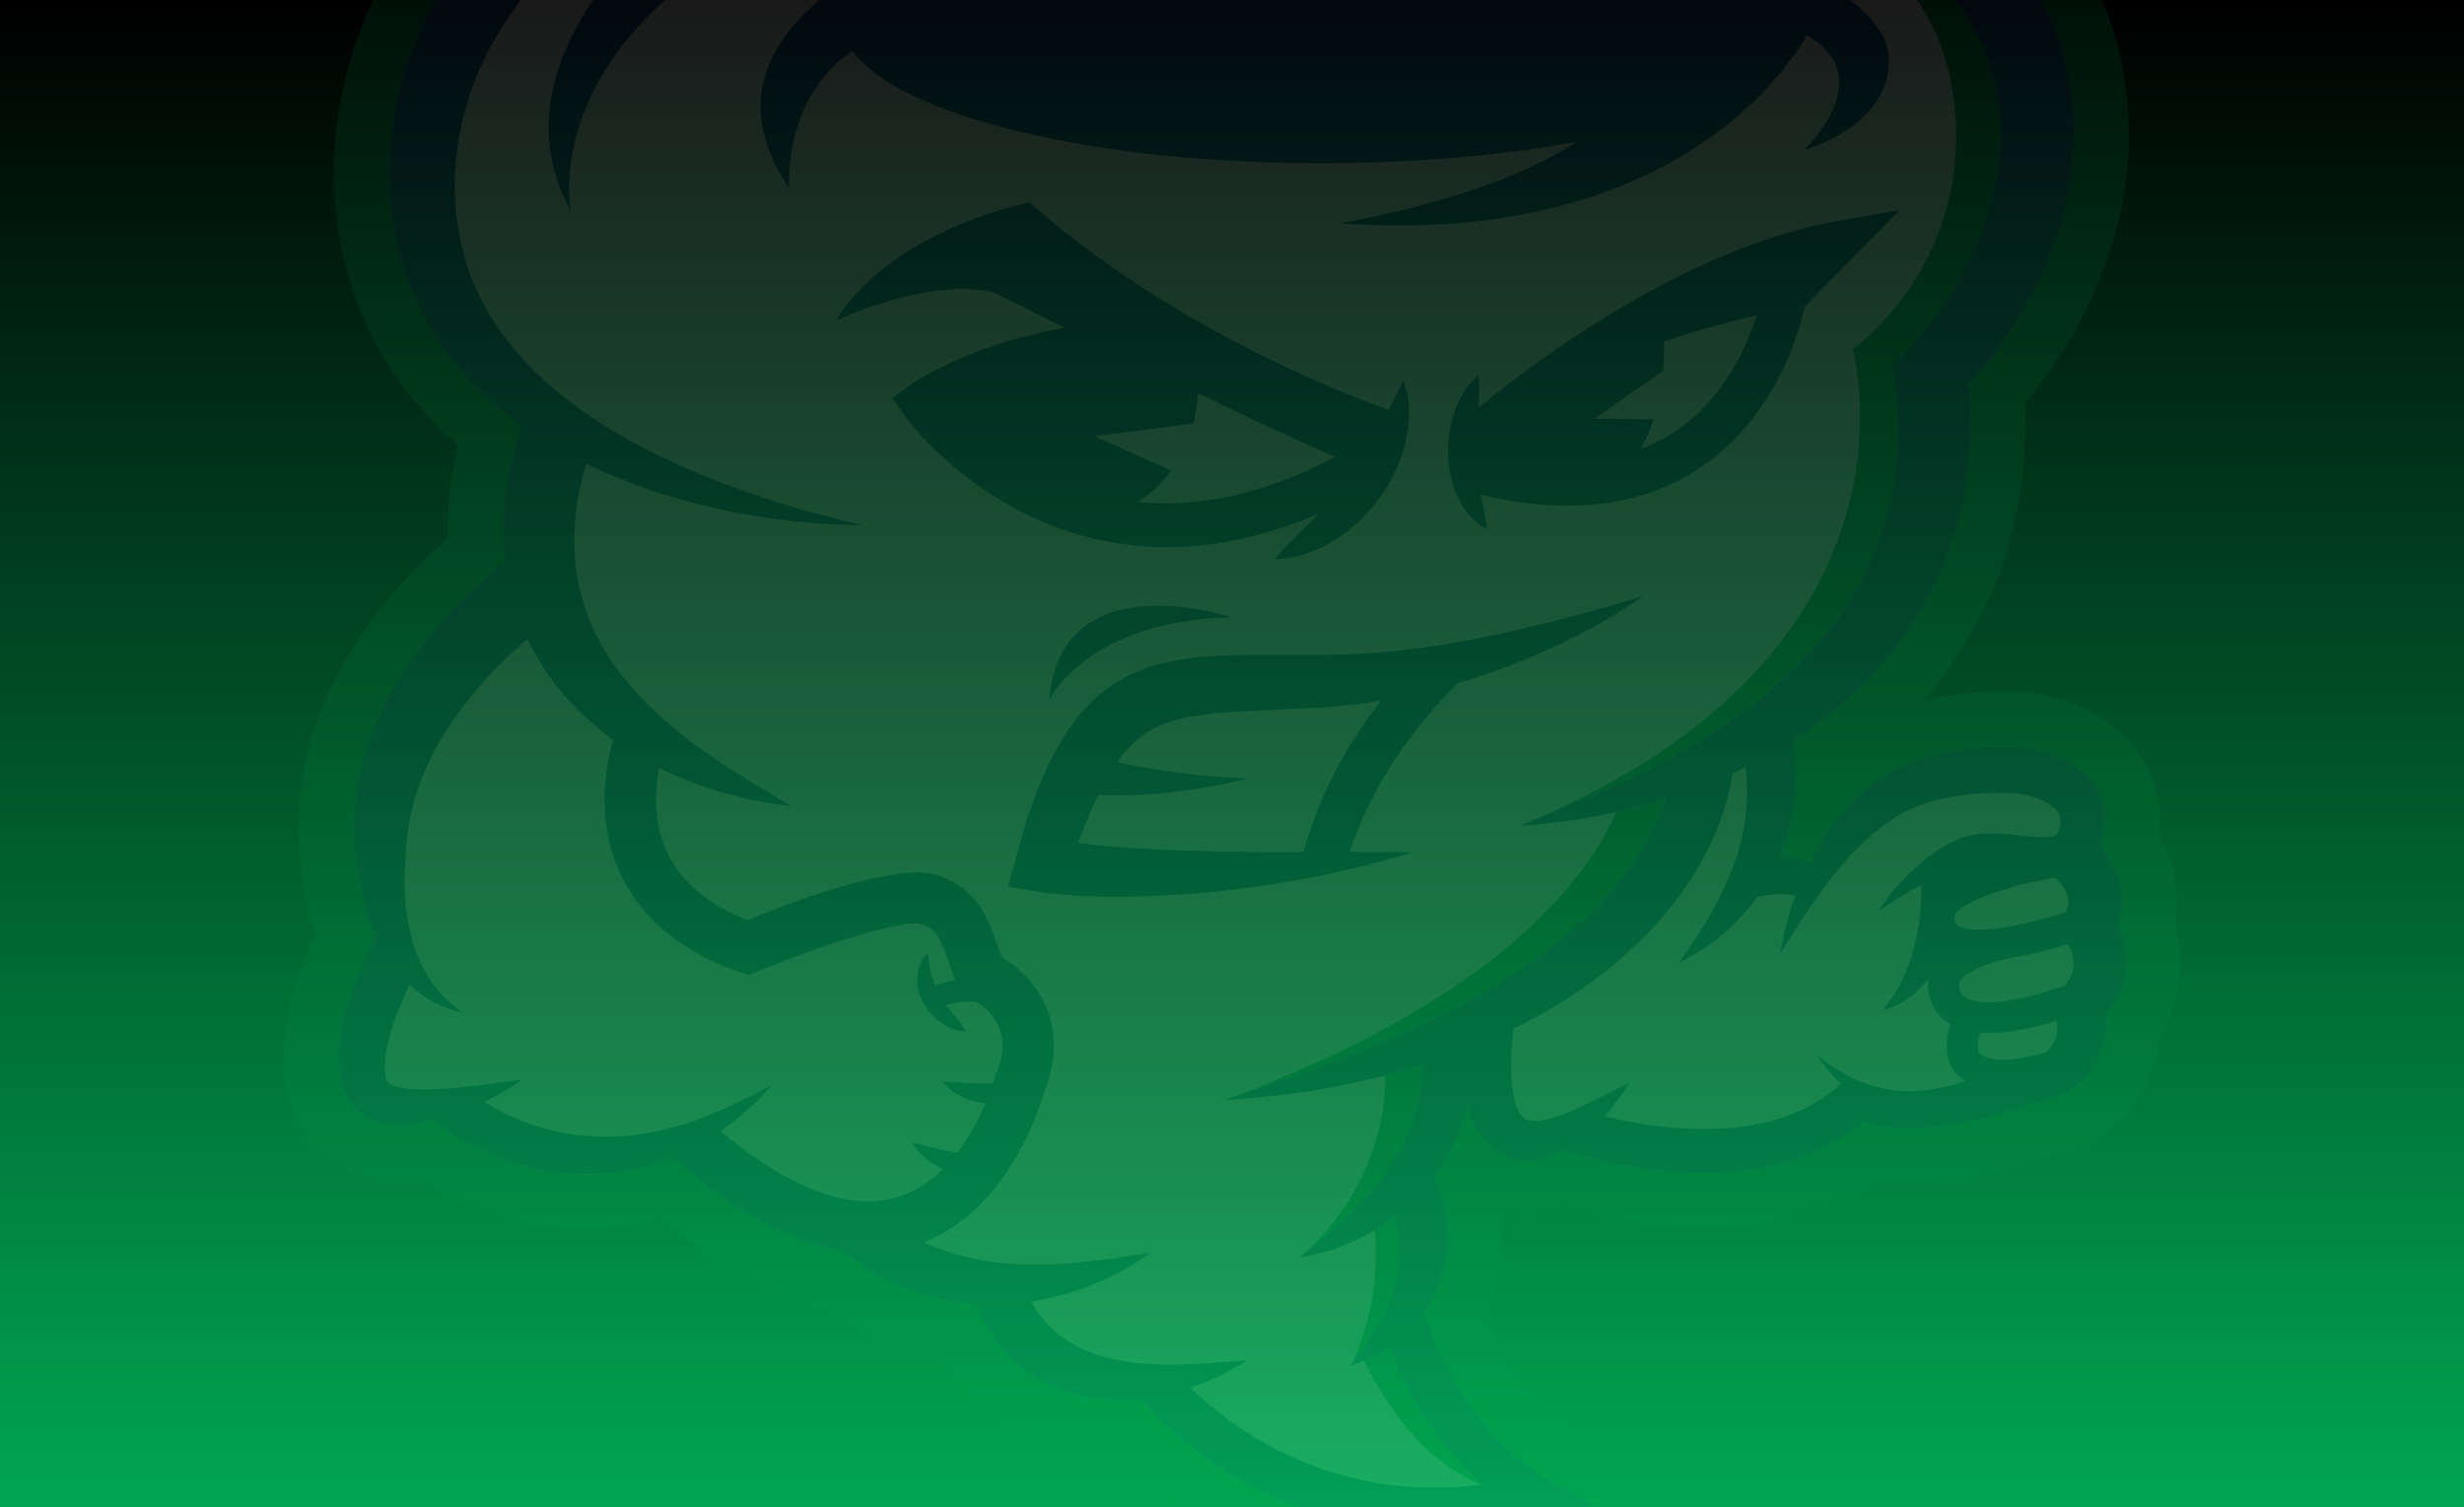 <svg xmlns="http://www.w3.org/2000/svg" xmlns:xlink="http://www.w3.org/1999/xlink" width="1648" height="1008" viewBox="0 0 1648 1008">
  <rect x="0" y="0" width="1648" height="1008" fill="#333333" stroke="none"/>
  <defs>
    <linearGradient id="linear-gradient" x1="0.5" x2="0.5" y2="1" gradientUnits="objectBoundingBox">
      <stop offset="0"/>
      <stop offset="1" stop-color="#00a651"/>
    </linearGradient>
    <clipPath id="clip-path">
      <rect id="Rectangle_3266" data-name="Rectangle 3266" width="1648" height="1008" transform="translate(1920 4016)" fill="#11558b"/>
    </clipPath>
  </defs>
  <g id="Group_3380" data-name="Group 3380" transform="translate(0 -3952)">
    <rect id="Rectangle_3264" data-name="Rectangle 3264" width="1648" height="1008" transform="translate(0 3952)" fill="url(#linear-gradient)"/>
    <g id="Mask_Group_6" data-name="Mask Group 6" transform="translate(-1920 -64)" opacity="0.1" clip-path="url(#clip-path)">
      <g id="Graphic_-_Tempe_Tornadoes" data-name="Graphic - Tempe Tornadoes" transform="translate(2744 4408)">
        <g id="Graphic_-_Tempe_Tornadoes-2" data-name="Graphic - Tempe Tornadoes" transform="translate(-824 -824)">
          <g id="BG">
            <rect id="Rectangle_3265" data-name="Rectangle 3265" width="1648" height="1648" fill="none"/>
          </g>
          <g id="Art" transform="translate(189.609 154.501)">
            <path id="Path_11805" data-name="Path 11805" d="M1489.742,1121.281l-.048.925a70.624,70.624,0,0,1-5.287,22.692l-.089.209-.089.217a61.923,61.923,0,0,1-4.12,8.16l-3.17,5.56-.346,4.273c-.177,2.141-.443,4.345-.813,6.751l-.016.113a73.742,73.742,0,0,1-7.926,23.489l-.233.41a66.615,66.615,0,0,1-17.647,20.334l-.241.185a58.146,58.146,0,0,1-7.862,5.053l-4.7,2.478c-2.607,1.127-5.44,2.237-9.077,3.549l-.925.338-13.631,3.066-.982.33c-32.735,11.161-61.526,16.818-85.578,16.818a131.05,131.05,0,0,1-18.508-1.247l-7.291-1.038-6.132,4.072c-18.347,12.191-40.057,20.552-64.528,24.865a233.139,233.139,0,0,1-40.436,3.4c-26.8,0-56.087-4.1-87.051-12.2l-5.8-1.513-5.842,2.108c-.241.089-.563.2-.748.266l-3.339.917-.491.121a59.091,59.091,0,0,1-6.792,1.448l-.958.121a74.417,74.417,0,0,1-8.055.475,51.069,51.069,0,0,1-12.022-1.36l-28.1-6.7,4.546,28.454a109.46,109.46,0,0,1-6.655,52.474c-1,2.47-1.867,4.458-2.712,6.2l-3.71,7.62,3.1,7.886a189.81,189.81,0,0,0,29.975,51.291,174.888,174.888,0,0,0,20.286,20.9,122.358,122.358,0,0,0,16.4,12.239l.3.185,71.545,39.6-79.3,19.94c-7.588,1.923-15.281,3.573-22.9,4.909a304.033,304.033,0,0,1-52.675,4.715c-74.828,0-131.043-29.838-165.025-54.872-7.033-5.19-13.937-10.791-20.52-16.633-4.152-3.669-8.208-7.492-12.094-11.37l-5.585-5.585-7.894-.072a138.432,138.432,0,0,1-18.468-1.392,119.37,119.37,0,0,1-34.425-10.236,113.606,113.606,0,0,1-29.645-20.334l-.072-.072a112.372,112.372,0,0,1-19.739-25.018l-4.506-7.709-8.8-1.553a172.56,172.56,0,0,1-30.908-8.409l-.225-.089c-3.629-1.32-6.848-2.768-10.107-4.265-.95-.443-1.907-.869-2.873-1.3l-.258-.113-2.342-1.167c-1.03-.555-2.036-1.094-3.026-1.609-2.9-1.537-6.188-3.283-9.487-5.44l-6.663-4.385-4.909-3.621c-.5-.37-.99-.724-1.465-1.1l-3.468-2.7-4.3-.941c-30.828-6.727-63.876-24.133-98.236-51.733l-7.693-6.18-9.519,2.615A164.5,164.5,0,0,1,459,1276.256l-.193.016a161.024,161.024,0,0,1-17.027.893,174.96,174.96,0,0,1-57.205-9.785l-.1-.032a182.549,182.549,0,0,1-30.739-13.873c-3.637-2.068-7.443-4.418-11.346-7.017l-5.858-3.895-7,.789c-1.617.185-3.138.338-4.635.467-1.69.113-4.2.249-7.017.257a73.318,73.318,0,0,1-15.852-1.658,52.1,52.1,0,0,1-29.057-17.309l-.258-.306a40.192,40.192,0,0,1-4.6-6.84l-1.143-2.084a41.528,41.528,0,0,1-2.2-5.238l-.6-1.642c-.652-1.835-1.239-3.492-1.714-5.029l-.7-2.816-.8-4.273-.2-1.151c-.249-1.408-.507-2.961-.652-4.273l-.346-5.979-.1-6.647.177-3.356a150.864,150.864,0,0,1,6.277-34.022,245,245,0,0,1,9.97-27.054c1.006-2.277,2.092-4.7,3.162-7l3.259-6.993-2.446-7.315a167.47,167.47,0,0,1-6.228-24.2c-.66-3.686-1.376-8.119-1.811-13.2l-.04-.531-.169-1.183c-.024-.185-.056-.37-.08-.547l-1.312-10.92a186.581,186.581,0,0,1,4.345-57.7c7.749-33.209,24.245-65.534,49.03-96.031a325.82,325.82,0,0,1,32.365-34.143c2.39-2.132,4.627-4.128,6.9-6.108l6.856-5.979-.241-9.093a211.333,211.333,0,0,1,4.538-49.81c.418-1.988.909-4.168,1.569-6.92l2.68-11.266-8.675-7.677a253.029,253.029,0,0,1-33.306-35.6,218.388,218.388,0,0,1-27.166-47.967l-.193-.483A233.16,233.16,0,0,1,294.37,567.254,258.224,258.224,0,0,1,324.031,469.9a308.8,308.8,0,0,1,55.258-73.074,407.542,407.542,0,0,1,60.432-48.716c32.8-21.469,71.142-40.765,110.878-55.8,41.86-15.876,88.105-28.993,137.465-38.987l183.276-37.144a8.736,8.736,0,0,1,1.65-.177c3.637,0,4.876,3.677,5.086,4.418a5.035,5.035,0,0,1-2.535,6.293L840.1,248.871l11.8,35.624c21.67-1.746,43.437-2.913,64.689-3.484,10.187-.274,20.479-.418,30.594-.418,139.468,0,269.506,26.6,366.157,74.916,78.256,39.116,127.7,101.206,139.211,174.834,5.255,33.588,2.591,67.94-7.91,102.1-10.622,34.545-28.945,67.94-54.469,99.266l-4.675,5.745.362,7.4c.258,5.271.378,10.678.362,16.528a278.158,278.158,0,0,1-8.667,64.769,257.367,257.367,0,0,1-27.319,65.485,262.591,262.591,0,0,1-27.987,38.826l-40.226,46.278,59.482-14.879c2-.5,3.983-.95,5.882-1.352a210.794,210.794,0,0,1,30.787-4.152c4.732-.258,8.57-.378,12.062-.378.861,0,1.7.008,2.527.024,2.148.024,4.321.1,6.534.209l2.849.233c1.69.137,3.726.3,5.9.66l.314.056A99.008,99.008,0,0,1,1440.5,967.53a77.1,77.1,0,0,1,18.114,13.3l.4.418a62.268,62.268,0,0,1,14.694,24.881l.217.74a59.805,59.805,0,0,1,1.448,22.692l-.748,5.971,2.776,5.335c.241.475.523,1,.885,1.585a71.637,71.637,0,0,1,8.691,26.748l.121,1.271c.129,2.068.225,4.281.29,6.574l.016.732a56.649,56.649,0,0,1-.443,5.947l-.048.435-.129,1.038-.016.217c-.121,1.183-.249,2.2-.378,3l-.7,4.168,1.11,4.08c.418,1.513.756,2.865,1.046,4.12l.048.209A75.832,75.832,0,0,1,1489.742,1121.281Z" transform="translate(-240.319 -196.688)" fill="#fff"/>
            <path id="Path_11806" data-name="Path 11806" d="M1489.742,1121.281l-.048.925a70.624,70.624,0,0,1-5.287,22.692l-.089.209-.089.217a61.923,61.923,0,0,1-4.12,8.16l-3.17,5.56-.346,4.273c-.177,2.141-.443,4.345-.813,6.751l-.016.113a73.742,73.742,0,0,1-7.926,23.489l-.233.41a66.615,66.615,0,0,1-17.647,20.334l-.241.185a58.146,58.146,0,0,1-7.862,5.053l-4.7,2.478c-2.607,1.127-5.44,2.237-9.077,3.549l-.925.338-13.631,3.066-.982.33c-32.735,11.161-61.526,16.818-85.578,16.818a131.05,131.05,0,0,1-18.508-1.247l-7.291-1.038-6.132,4.072c-18.347,12.191-40.057,20.552-64.528,24.865a233.139,233.139,0,0,1-40.436,3.4c-26.8,0-56.087-4.1-87.051-12.2l-5.8-1.513-5.842,2.108c-.241.089-.563.2-.748.266l-3.339.917-.491.121a59.091,59.091,0,0,1-6.792,1.448l-.958.121a74.417,74.417,0,0,1-8.055.475,51.069,51.069,0,0,1-12.022-1.36l-28.1-6.7,4.546,28.454a109.46,109.46,0,0,1-6.655,52.474c-1,2.47-1.867,4.458-2.712,6.2l-3.71,7.62,3.1,7.886a189.81,189.81,0,0,0,29.975,51.291,174.888,174.888,0,0,0,20.286,20.9,122.358,122.358,0,0,0,16.4,12.239l.3.185,71.545,39.6-79.3,19.94c-7.588,1.923-15.281,3.573-22.9,4.909a304.033,304.033,0,0,1-52.675,4.715c-74.828,0-131.043-29.838-165.025-54.872-7.033-5.19-13.937-10.791-20.52-16.633-4.152-3.669-8.208-7.492-12.094-11.37l-5.585-5.585-7.894-.072a138.432,138.432,0,0,1-18.468-1.392,119.37,119.37,0,0,1-34.425-10.236,113.606,113.606,0,0,1-29.645-20.334l-.072-.072a112.372,112.372,0,0,1-19.739-25.018l-4.506-7.709-8.8-1.553a172.56,172.56,0,0,1-30.908-8.409l-.225-.089c-3.629-1.32-6.848-2.768-10.107-4.265-.95-.443-1.907-.869-2.873-1.3l-.258-.113-2.342-1.167c-1.03-.555-2.036-1.094-3.026-1.609-2.9-1.537-6.188-3.283-9.487-5.44l-6.663-4.385-4.909-3.621c-.5-.37-.99-.724-1.465-1.1l-3.468-2.7-4.3-.941c-30.828-6.727-63.876-24.133-98.236-51.733l-7.693-6.18-9.519,2.615A164.5,164.5,0,0,1,459,1276.256l-.193.016a161.024,161.024,0,0,1-17.027.893,174.96,174.96,0,0,1-57.205-9.785l-.1-.032a182.549,182.549,0,0,1-30.739-13.873c-3.637-2.068-7.443-4.418-11.346-7.017l-5.858-3.895-7,.789c-1.617.185-3.138.338-4.635.467-1.69.113-4.2.249-7.017.257a73.318,73.318,0,0,1-15.852-1.658,52.1,52.1,0,0,1-29.057-17.309l-.258-.306a40.192,40.192,0,0,1-4.6-6.84l-1.143-2.084a41.528,41.528,0,0,1-2.2-5.238l-.6-1.642c-.652-1.835-1.239-3.492-1.714-5.029l-.7-2.816-.8-4.273-.2-1.151c-.249-1.408-.507-2.961-.652-4.273l-.346-5.979-.1-6.647.177-3.356a150.864,150.864,0,0,1,6.277-34.022,245,245,0,0,1,9.97-27.054c1.006-2.277,2.092-4.7,3.162-7l3.259-6.993-2.446-7.315a167.47,167.47,0,0,1-6.228-24.2c-.66-3.686-1.376-8.119-1.811-13.2l-.04-.531-.169-1.183c-.024-.185-.056-.37-.08-.547l-1.312-10.92a186.581,186.581,0,0,1,4.345-57.7c7.749-33.209,24.245-65.534,49.03-96.031a325.82,325.82,0,0,1,32.365-34.143c2.39-2.132,4.627-4.128,6.9-6.108l6.856-5.979-.241-9.093a211.333,211.333,0,0,1,4.538-49.81c.418-1.988.909-4.168,1.569-6.92l2.68-11.266-8.675-7.677a253.029,253.029,0,0,1-33.306-35.6,218.388,218.388,0,0,1-27.166-47.967l-.193-.483A233.16,233.16,0,0,1,294.37,567.254,258.224,258.224,0,0,1,324.031,469.9a308.8,308.8,0,0,1,55.258-73.074,407.542,407.542,0,0,1,60.432-48.716c32.8-21.469,71.142-40.765,110.878-55.8,41.86-15.876,88.105-28.993,137.465-38.987l183.276-37.144a8.736,8.736,0,0,1,1.65-.177c3.637,0,4.876,3.677,5.086,4.418a5.035,5.035,0,0,1-2.535,6.293L840.1,248.871l11.8,35.624c21.67-1.746,43.437-2.913,64.689-3.484,10.187-.274,20.479-.418,30.594-.418,139.468,0,269.506,26.6,366.157,74.916,78.256,39.116,127.7,101.206,139.211,174.834,5.255,33.588,2.591,67.94-7.91,102.1-10.622,34.545-28.945,67.94-54.469,99.266l-4.675,5.745.362,7.4c.258,5.271.378,10.678.362,16.528a278.158,278.158,0,0,1-8.667,64.769,257.367,257.367,0,0,1-27.319,65.485,262.591,262.591,0,0,1-27.987,38.826l-40.226,46.278,59.482-14.879c2-.5,3.983-.95,5.882-1.352a210.794,210.794,0,0,1,30.787-4.152c4.732-.258,8.57-.378,12.062-.378.861,0,1.7.008,2.527.024,2.148.024,4.321.1,6.534.209l2.849.233c1.69.137,3.726.3,5.9.66l.314.056A99.008,99.008,0,0,1,1440.5,967.53a77.1,77.1,0,0,1,18.114,13.3l.4.418a62.268,62.268,0,0,1,14.694,24.881l.217.74a59.805,59.805,0,0,1,1.448,22.692l-.748,5.971,2.776,5.335c.241.475.523,1,.885,1.585a71.637,71.637,0,0,1,8.691,26.748l.121,1.271c.129,2.068.225,4.281.29,6.574l.016.732a56.649,56.649,0,0,1-.443,5.947l-.048.435-.129,1.038-.016.217c-.121,1.183-.249,2.2-.378,3l-.7,4.168,1.11,4.08c.418,1.513.756,2.865,1.046,4.12l.048.209A75.832,75.832,0,0,1,1489.742,1121.281Z" transform="translate(-240.319 -196.688)" fill="#fff"/>
            <g id="Group_3379" data-name="Group 3379">
              <g id="Group_3378" data-name="Group 3378">
                <path id="Path_11807" data-name="Path 11807" d="M266.046,1288.584a37.645,37.645,0,0,1-4.8-4.781A36.506,36.506,0,0,0,266.046,1288.584Z" transform="translate(-240.634 -405.243)" fill="none"/>
                <path id="Path_11808" data-name="Path 11808" d="M267.958,1290.35c-.183-.145-.372-.3-.562-.454C267.581,1290.048,267.768,1290.2,267.958,1290.35Z" transform="translate(-241.834 -406.433)" fill="none"/>
                <path id="Path_11809" data-name="Path 11809" d="M1766.765,1302.819l.157-.062-5.206-1.352v0Z" transform="translate(-533.693 -408.681)" fill="none"/>
                <g id="Group_3374" data-name="Group 3374">
                  <path id="Path_11810" data-name="Path 11810" d="M1501.983,1091.77c-.37-1.609-.789-3.243-1.231-4.868.217-1.3.394-2.728.547-4.273l.113-.925a77.469,77.469,0,0,0,.62-8.7l-.016-1.054q-.109-3.911-.346-7.693l-.169-1.762a91.629,91.629,0,0,0-11.3-34.61,5.062,5.062,0,0,1-.354-.612,79.464,79.464,0,0,0-2-30.288l-.306-1.038a81.581,81.581,0,0,0-19.3-32.791l-.587-.6a96.572,96.572,0,0,0-22.716-16.737,118.171,118.171,0,0,0-38.351-12.441c-2.994-.507-5.617-.716-7.548-.869l-3.146-.257c-2.647-.137-5.166-.217-7.476-.25-4.595-.08-9.584.032-16.062.386a229.45,229.45,0,0,0-33.6,4.53c-2,.418-4.233.925-6.615,1.521a281.344,281.344,0,0,0,30.047-41.675,276.436,276.436,0,0,0,29.379-70.466,296.235,296.235,0,0,0,9.286-69.428c.016-6.212-.113-12.054-.386-17.647,54.413-66.789,77.966-143.13,66.483-216.549-12.5-79.986-65.663-147.145-149.656-189.126-107.144-53.552-251.288-80.734-405.9-76.526q-33.036.881-65.727,3.541L881.094,238.4c23.658-14.8,9.061-51.355-18.283-45.835L679.544,229.708c-50.438,10.211-97.713,23.634-140.466,39.848-41.055,15.53-80.622,35.438-114.692,57.752a425.921,425.921,0,0,0-63.329,51.057,327.863,327.863,0,0,0-58.734,77.717c-17.574,32.791-28.591,69.01-31.866,104.674a252.41,252.41,0,0,0,16.005,115.424l.266.66A237.209,237.209,0,0,0,316.4,729.2a272.346,272.346,0,0,0,35.881,38.367c-.6,2.535-1.167,4.981-1.666,7.355a230.729,230.729,0,0,0-4.957,54.365c-2.382,2.076-4.756,4.192-7.138,6.317a344.5,344.5,0,0,0-34.384,36.267c-26.7,32.839-44.475,67.8-52.892,103.9a205.687,205.687,0,0,0-4.748,64.029l1.336,11.081c.064.579.161,1.175.241,1.746.483,5.729,1.279,10.7,2.028,14.927a187.736,187.736,0,0,0,6.936,26.989c-1.119,2.4-2.221,4.868-3.348,7.419a263.547,263.547,0,0,0-10.791,29.283,169.619,169.619,0,0,0-7.049,38.416l-.217,4.12.113,7.7.394,6.856c.193,1.939.523,3.967.877,5.987l.225,1.3.941,4.973.95,3.814c.62,2.076,1.344,4.144,2.181,6.494l.555,1.5a60.122,60.122,0,0,0,3.347,7.846l1.32,2.4a58.619,58.619,0,0,0,6.848,10.067,71.458,71.458,0,0,0,39.824,23.883,99.3,99.3,0,0,0,28.478,1.786c1.77-.153,3.533-.33,5.319-.531,4.2,2.792,8.409,5.4,12.481,7.709a201.73,201.73,0,0,0,34.014,15.353,191.29,191.29,0,0,0,82.649,9.874,182.875,182.875,0,0,0,31.1-5.77c36.782,29.548,72.406,48.169,106.211,55.548.732.571,1.481,1.119,2.229,1.674l4.981,3.677,7.138,4.691c4.007,2.623,7.773,4.627,11.1,6.389,1.014.523,2.052,1.086,3.09,1.65l3.018,1.5c1.1.491,2.2.974,3.3,1.481,3.348,1.537,7.154,3.259,11.547,4.86a191.981,191.981,0,0,0,34.384,9.366,131.8,131.8,0,0,0,23.151,29.315,133.2,133.2,0,0,0,34.674,23.795,139.069,139.069,0,0,0,39.969,11.917,157.72,157.72,0,0,0,21.043,1.585c3.677,3.677,8,7.8,12.931,12.159,6.3,5.593,13.591,11.612,21.888,17.735,46.97,34.6,125.781,72.446,232.5,53.632,8.007-1.408,16.15-3.146,24.261-5.2l94.269-23.706a13.213,13.213,0,0,0,3.2-24.374l-84.766-46.921a104.773,104.773,0,0,1-13.7-10.284,155.51,155.51,0,0,1-18.017-18.572,170.563,170.563,0,0,1-26.917-46.084c1.2-2.462,2.269-4.973,3.283-7.484a128.984,128.984,0,0,0,7.846-62.3l-.048-.306a77.3,77.3,0,0,0,26.764,1.279l1.255-.153a83.066,83.066,0,0,0,9.721-2.052l3.83-1.054c.724-.217,1.4-.467,2.068-.708,50.156,13.108,95.782,16.19,135.727,9.141,31.721-5.593,55.274-16.786,71.859-27.8,30.377,4.345,68.27-1.143,113.051-16.408l13.808-3.106,2.068-.748c4.321-1.561,7.669-2.881,10.887-4.3l5.544-2.921a78.028,78.028,0,0,0,10.574-6.84,85.833,85.833,0,0,0,22.8-26.257l.33-.587a93.265,93.265,0,0,0,10.091-29.918c.354-2.293.724-5.07.974-8.144l.853-1.5a81.736,81.736,0,0,0,5.488-10.936,90.065,90.065,0,0,0,6.783-29.009l.073-1.279A95.219,95.219,0,0,0,1501.983,1091.77Zm-34.272,24.358a53.733,53.733,0,0,1-4.1,17.607,64.665,64.665,0,0,1-4.434,8.441q-1.376,1.907-2.841,3.846l-.282.378-1.368,1.827.073,1.545q.084,2.112,0,4.3a65.414,65.414,0,0,1-.821,8.787,55.8,55.8,0,0,1-6.124,17.928,48.924,48.924,0,0,1-13.2,15.112,70.712,70.712,0,0,1-8.32,5.174c-2.865,1.231-5.77,2.334-8.683,3.388l-8.634,2-3.83.692c-31.431,10.968-55.684,15.547-74.232,16.585-.048,0-.089.016-.137.016h-.169c-17.14.933-29.411-1.167-37.941-4.023-.016.016-.064.04-.08.064-12.4,10.767-34.521,24.889-69.589,31.077a.394.394,0,0,1-.153.024c-32.026,5.633-74.852,4.627-130.906-11.547l.282-1.014a.94.94,0,0,1-.233.137,38.618,38.618,0,0,1-5.053,2.6c-2.173.877-4.313,1.827-6.647,2.607-2.2.523-4.37,1.167-6.679,1.553-.282.064-.571.113-.877.161-5.375.6-11.435.7-17.518-1.521-3.106-.837-5.81-2.583-8.586-4.16-2.374-1.859-5.094-3.822-6.872-6.019-4.168-4.361-6.582-8.988-8.835-13.511a76.511,76.511,0,0,1-3.637-9.882c-.04.1-.056.2-.08.282a130.135,130.135,0,0,1-21.63,45.513c.129.33.282.66.443,1.014,1.07,2.776,2.334,5.641,3.187,8.7a77.07,77.07,0,0,1,2.551,9.479,87.586,87.586,0,0,1,1.73,10.187,91.91,91.91,0,0,1-5.488,44.193,93.918,93.918,0,0,1-9.278,17.486,208.834,208.834,0,0,0,27.754,58.485,201.45,201.45,0,0,0,14.919,19.28c19.8,22.571,37.659,32.727,37.989,32.9l32.71,18.105-36.235,9.093c-7.331,1.859-14.573,3.4-21.646,4.627a.16.16,0,0,1-.089.024C979.6,1502.8,920.483,1484.3,878.76,1461.033a270.1,270.1,0,0,1-26.337-16.713c-23.964-17.18-38.794-33.612-43.686-39.406a.671.671,0,0,1-.217.024c-1.851.193-3.7.33-5.552.443-.2.016-.418.016-.612.04-.274.016-.507.016-.756.04a126.558,126.558,0,0,1-24.068-1.1,103.057,103.057,0,0,1-29.46-8.739,94.689,94.689,0,0,1-25.018-17.14,95.918,95.918,0,0,1-17.3-22.161,97.107,97.107,0,0,1-5.633-11.6c-.394-.974-.764-1.963-1.151-2.953a161.076,161.076,0,0,1-46.052-9.849c-4.49-1.633-8.723-3.742-12.931-5.568-4.056-2.229-8.079-4.193-11.756-6.59-1.859-1.215-3.685-2.382-5.472-3.525-1.738-1.3-3.452-2.551-5.134-3.79-1.674-1.215-3.251-2.664-4.844-3.967-.773-.612-1.577-1.408-2.374-2.132l-.249-.241c-34.948-5.094-73.371-26.032-114.8-62.629a.925.925,0,0,1-.153.072,156.04,156.04,0,0,1-33.877,9.447c-.6.089-1.191.177-1.786.257-.08.032-.177.032-.258.056-2.14.306-4.273.547-6.437.764a156.653,156.653,0,0,1-66.958-7.95,167.035,167.035,0,0,1-27.915-12.6c-4.209-2.374-8.176-4.917-11.934-7.468-1.883-1.3-3.71-2.623-5.464-3.983-1.456-1.126-2.664-2.076-4.168-3.347-.064.024-.129.04-.2.064a111.53,111.53,0,0,1-12,2.269c-1.7.217-3.42.418-5.158.547a60.5,60.5,0,0,1-17.687-1.03c-6.285-1.376-14.01-4.667-19.626-11.724a29.329,29.329,0,0,1-3.525-5.48,39.472,39.472,0,0,1-1.955-4.876c-.579-1.577-1.151-3.187-1.634-4.78l-.885-4.595c-.241-1.529-.571-3.106-.724-4.587l-.217-4.386-.153-4.353.233-4.12a133.682,133.682,0,0,1,5.576-29.983,225.019,225.019,0,0,1,9.254-25.066c3.235-7.387,6.381-13.808,9.938-20.2q-2.486-5.359-4.5-10.952a148.452,148.452,0,0,1-6.542-24.342,130.576,130.576,0,0,1-1.7-13.06c-.089-1.915-.153-.555-.29-1.722l-.41-3.235-.8-6.478a170.8,170.8,0,0,1,3.967-52.578c8.031-34.537,25.991-64.866,45.578-88.99a306.837,306.837,0,0,1,30.57-32.2c5.182-4.691,10.308-9.1,15.442-13.165,1.7-1.352,3.388-2.68,5.094-3.951-.732-5.882-1.167-11.716-1.344-17.446a193.947,193.947,0,0,1,4.16-45.682,204.027,204.027,0,0,1,5.351-20.27c.877-2.768,1.851-5.5,2.841-8.168q-7.592-5.456-14.935-11.451A236.37,236.37,0,0,1,345.9,706.791a200.075,200.075,0,0,1-24.913-44.137,214.925,214.925,0,0,1-13.631-98.486,240.327,240.327,0,0,1,27.665-90.712,292.581,292.581,0,0,1,52.071-68.833,392.824,392.824,0,0,1,57.978-46.72c29.806-19.5,66.145-38.351,107.265-53.922,41.128-15.595,86.769-28.462,134.745-38.2l119.456-24.213.217-.04L703.805,305.984c-9.9,6.164-19.876,12.666-29.894,19.385C749.2,306.934,830.463,296.054,912.589,293.8c148.674-4.031,286.605,21.767,388.423,72.647,73.042,36.525,119.118,93.988,129.732,161.863,10.445,66.87-14.179,138.149-67.972,198.734.064.563.129,1.143.2,1.73a262.471,262.471,0,0,1,1.207,27.915,256.988,256.988,0,0,1-8.079,60.335,240.489,240.489,0,0,1-25.428,60.947,251.077,251.077,0,0,1-42.528,53.439,280.053,280.053,0,0,1-43.115,33.572,149.5,149.5,0,0,1,2.028,19.554,135.438,135.438,0,0,1-9.318,54.719,35.062,35.062,0,0,1-1.4,3.726,61.075,61.075,0,0,1,20.174,2.865c.04.016.089.04.129.056,8.023-15.5,18.5-30.828,32.357-43.678a112.315,112.315,0,0,1,27.408-19.208c10.308-5.15,20.592-8.007,30.329-10.123,2.406-.507,4.756-.95,7.113-1.376a199.372,199.372,0,0,1,21.043-2.4c4.49-.241,8.827-.37,13.084-.306,2.116.016,4.16.113,6.276.217,2.261.225,4.53.306,6.647.692a81.927,81.927,0,0,1,26.965,8.61,59.815,59.815,0,0,1,13.969,10.284,44.542,44.542,0,0,1,10.614,17.864,43.293,43.293,0,0,1,.04,21.517,47.552,47.552,0,0,1-1.537,4.715c-.306.789-.531,1.5-.8,2.229a62.16,62.16,0,0,1,8.264,11.209,54.407,54.407,0,0,1,6.7,20.487c.129,2,.225,4.023.266,6.1a61.163,61.163,0,0,1-.531,6.228,29.243,29.243,0,0,1-1.183,5.673.114.114,0,0,1-.032.08c-.217.853-.459,1.722-.684,2.583l-.257.942-.113.5c.33.756,1.167,2.76,1.674,4.257a61.845,61.845,0,0,1,2.052,7.1A58.09,58.09,0,0,1,1467.711,1116.127Zm-2.993-31.117.3.072.507.121.362.1,2.969.764-.008.008-.008.008-.137.056Z" transform="translate(-235.63 -192.001)" fill="#00a651"/>
                  <path id="Path_11811" data-name="Path 11811" d="M601.8,1479.4c-.682-.551-1.343-1.08-2-1.652.309-.11.639-.243.97-.352C600.764,1477.4,601.116,1478.127,601.8,1479.4Z" transform="translate(-306.756 -443.055)" fill="#aeaeaf"/>
                </g>
                <g id="Group_3375" data-name="Group 3375" transform="translate(1109.843 914.659)">
                  <path id="Path_11812" data-name="Path 11812" d="M1614.852,1329.694c.3-.27.6-.538.905-.8-.144-.078-.291-.153-.437-.229C1615.167,1329.008,1615.01,1329.351,1614.852,1329.694Z" transform="translate(-1614.852 -1328.664)" fill="#00a651"/>
                </g>
                <g id="Group_3376" data-name="Group 3376" transform="translate(629.794 172.036)">
                  <path id="Path_11813" data-name="Path 11813" d="M1313.125,1200.9q-1.685,4.89-3.811,9.912a187.043,187.043,0,0,1-22.446,38.548c-18.9,25.486-45.6,49.143-75.995,68.946-5.11,3.3-10.33,6.52-15.617,9.647-12.6,7.446-25.618,14.406-38.834,20.838-14.252,6.961-28.746,13.326-43.152,19.1-33.328,13.525-66.038,24.384-94.982,34.187,59.54-21.719,105.841-45.112,141.791-68.021,11.233-7.159,21.455-14.273,30.75-21.278,59.8-44.98,81.545-85.224,88.771-103.067C1290.613,1207.284,1301.824,1204.376,1313.125,1200.9Z" transform="translate(-1018.287 -561.087)" fill="#00a651"/>
                  <path id="Path_11814" data-name="Path 11814" d="M1162.045,1422.077a126.314,126.314,0,0,1-1.806,19.516,124.185,124.185,0,0,1-15.288,41.61,168.746,168.746,0,0,1-12.666,18.415,195.765,195.765,0,0,1-17.159,19.12,35.381,35.381,0,0,1-4.361,4.163c-1.5,1.322-3,2.643-4.472,3.943-3,2.688-5.926,5.353-8.789,7.93-6.146,4.714-12.005,9.472-17.49,14.273,52.073-46.015,57.668-99.432,57.447-121.966q11.7-2.974,23.5-6.674C1161.318,1422.3,1161.692,1422.187,1162.045,1422.077Z" transform="translate(-1030.343 -604.286)" fill="#00a651"/>
                  <path id="Path_11815" data-name="Path 11815" d="M1154.145,1586.342a104.878,104.878,0,0,1-12.137,32.116c-1.167,2.709-3.018,4.913-4.493,7.38l-.132.2c-1.608,2.555-3.172,5.088-4.714,7.533-3.5,4.625-6.829,9.318-9.869,14.076a162.068,162.068,0,0,0,11.587-32.182,177.914,177.914,0,0,0,3.591-19.318,174.057,174.057,0,0,0,.815-39.143q5.352-3.2,10.485-6.982c.969-.7,1.938-1.432,2.907-2.159.022.088.044.176.066.286a68.6,68.6,0,0,1,1.674,7.049A82.1,82.1,0,0,1,1154.145,1586.342Z" transform="translate(-1038.7 -628.853)" fill="#00a651"/>
                  <path id="Path_11816" data-name="Path 11816" d="M1212.218,1748.5c-.044,0-.11.022-.154.022a106.824,106.824,0,0,1-22.292-12.313,136.478,136.478,0,0,1-17.864-15.287,176.424,176.424,0,0,1-16.234-18.988,241.854,241.854,0,0,1-22.005-36.3c2.511-1.013,5.088-2.136,7.71-3.326.969-.529,1.938-1.123,2.929-1.718,1.741-1.057,3.481-2.181,5.265-3.348.4-.265.793-.55,1.211-.815a236.8,236.8,0,0,0,20.288,42.095,228.566,228.566,0,0,0,13.348,19.6A222.839,222.839,0,0,0,1212.218,1748.5Z" transform="translate(-1040.822 -650.057)" fill="#00a651"/>
                  <path id="Path_11817" data-name="Path 11817" d="M1262.6,1223.418h0Z" transform="translate(-1066.004 -565.485)" fill="#fff"/>
                  <path id="Path_11818" data-name="Path 11818" d="M1367.774,405.925l-.661-.132a1.947,1.947,0,0,0,.352.044A2.291,2.291,0,0,0,1367.774,405.925Z" transform="translate(-1086.417 -405.793)" fill="#fff"/>
                  <path id="Path_11819" data-name="Path 11819" d="M1514.769,776.794c.793,7.159,1.145,14.715,1.255,22.535a230.6,230.6,0,0,1-5.374,49.275c-7.556,33.9-24.891,68.307-50.95,97.538a274.448,274.448,0,0,1-24.539,24.252,345.779,345.779,0,0,1-29.715,23.128,461.243,461.243,0,0,1-40.354,25.068c-34.958,18.987-70.642,33.57-102.494,46.279,281-114.63,223.138-318.781,223.138-318.781s87.867-62.337,65.554-179.678c-18.967-99.652-137.981-141.835-185.274-154.786,40.4,10.441,78.661,24.23,113.618,41.7,59.276,29.626,94.939,73.021,103.154,125.49,9.009,57.711-17.049,126.041-71.149,178.929h-.022c.155.55.573,2.445.859,3.854.286,1.586.572,3.194.881,4.824C1513.91,769.746,1514.35,773.226,1514.769,776.794Z" transform="translate(-1066.004 -406.932)" fill="#00a651"/>
                </g>
                <g id="Group_3377" data-name="Group 3377" transform="translate(37.008 49.528)">
                  <path id="Path_11820" data-name="Path 11820" d="M1070.986,1033.992H1071c.306-.129.62-.25.925-.378C1071.614,1033.743,1071.3,1033.872,1070.986,1033.992ZM958.515,1394.83c.008-.024.024-.032.024-.056a.281.281,0,0,1-.04.064C958.507,1394.838,958.507,1394.838,958.515,1394.83ZM924.1,1322.795h.008l.66-.587.089-.089c-.257.233-.523.459-.781.684C924.083,1322.8,924.091,1322.795,924.1,1322.795Zm-49.657-105.76a1.074,1.074,0,0,1,.145-.056c.1-.04.193-.072.29-.1-.161.048-.322.1-.483.161Zm600.844-104.915a61.845,61.845,0,0,0-2.052-7.1c-.507-1.5-1.344-3.5-1.674-4.257l.113-.5.257-.942c.225-.861.467-1.73.684-2.583a.114.114,0,0,0,.032-.08,29.243,29.243,0,0,0,1.183-5.673,61.163,61.163,0,0,0,.531-6.228c-.04-2.076-.137-4.1-.266-6.1a54.407,54.407,0,0,0-6.7-20.487,62.16,62.16,0,0,0-8.264-11.209c.266-.724.491-1.44.8-2.229a47.552,47.552,0,0,0,1.537-4.715,43.293,43.293,0,0,0-.04-21.517,44.542,44.542,0,0,0-10.614-17.864,59.815,59.815,0,0,0-13.969-10.284,81.927,81.927,0,0,0-26.965-8.61c-2.116-.386-4.385-.467-6.647-.692-2.116-.1-4.16-.2-6.276-.217-4.257-.064-8.594.064-13.084.306a199.372,199.372,0,0,0-21.043,2.4c-2.358.427-4.707.869-7.113,1.376-9.737,2.116-20.021,4.973-30.329,10.123a112.315,112.315,0,0,0-27.408,19.208c-13.857,12.851-24.334,28.18-32.357,43.678-.04-.016-.089-.04-.129-.056a61.075,61.075,0,0,0-20.174-2.865,35.062,35.062,0,0,0,1.4-3.726,135.438,135.438,0,0,0,9.318-54.719A149.5,149.5,0,0,0,1254.012,977a280.053,280.053,0,0,0,43.115-33.572,251.077,251.077,0,0,0,42.528-53.439,240.489,240.489,0,0,0,25.428-60.947,256.988,256.988,0,0,0,8.079-60.335,262.471,262.471,0,0,0-1.207-27.915c-.072-.587-.137-1.167-.2-1.73,53.793-60.585,78.417-131.864,67.972-198.734-10.614-67.875-56.69-125.338-129.732-161.863-101.817-50.88-239.749-76.679-388.423-72.647-82.126,2.253-163.392,13.132-238.678,31.568,10.018-6.719,20-13.221,29.894-19.385L815.731,253.55l-.217.04L696.058,277.8c-47.975,9.737-93.617,22.6-134.745,38.2-41.12,15.571-77.459,34.425-107.265,53.922a392.824,392.824,0,0,0-57.978,46.72A292.581,292.581,0,0,0,344,485.477a240.327,240.327,0,0,0-27.665,90.712,214.925,214.925,0,0,0,13.631,98.486,200.075,200.075,0,0,0,24.913,44.137A236.37,236.37,0,0,0,389.11,754.75q7.327,6.011,14.935,11.451c-.99,2.664-1.963,5.4-2.841,8.168a204.027,204.027,0,0,0-5.351,20.27,193.947,193.947,0,0,0-4.16,45.682c.177,5.729.612,11.563,1.344,17.446-1.706,1.271-3.4,2.6-5.094,3.951-5.134,4.064-10.26,8.473-15.442,13.165a306.837,306.837,0,0,0-30.57,32.2c-19.586,24.125-37.547,54.453-45.578,88.99a170.8,170.8,0,0,0-3.967,52.578l.8,6.478.41,3.235c.137,1.167.2-.193.29,1.722a130.576,130.576,0,0,0,1.7,13.06,148.452,148.452,0,0,0,6.542,24.342q2.016,5.589,4.5,10.952c-3.557,6.389-6.7,12.811-9.938,20.2a225.019,225.019,0,0,0-9.254,25.066,133.682,133.682,0,0,0-5.576,29.983l-.233,4.12.153,4.353.217,4.386c.153,1.481.483,3.058.724,4.587l.885,4.595c.483,1.593,1.054,3.2,1.634,4.78a39.472,39.472,0,0,0,1.955,4.876,29.329,29.329,0,0,0,3.525,5.48c5.617,7.057,13.342,10.348,19.626,11.724a60.5,60.5,0,0,0,17.687,1.03c1.738-.129,3.46-.33,5.158-.547a111.53,111.53,0,0,0,12-2.269c.072-.024.137-.04.2-.064,1.5,1.271,2.712,2.221,4.168,3.347,1.754,1.36,3.581,2.688,5.464,3.983,3.758,2.551,7.725,5.094,11.934,7.468a167.035,167.035,0,0,0,27.915,12.6,156.653,156.653,0,0,0,66.958,7.95c2.165-.217,4.3-.459,6.438-.764.08-.024.177-.024.258-.056.6-.08,1.191-.169,1.786-.257a156.04,156.04,0,0,0,33.877-9.447.925.925,0,0,0,.153-.072c41.433,36.6,79.857,57.535,114.8,62.629l.249.241c.8.724,1.6,1.521,2.374,2.132,1.593,1.3,3.17,2.752,4.844,3.967,1.682,1.239,3.4,2.495,5.134,3.79,1.786,1.143,3.613,2.309,5.472,3.525,3.677,2.4,7.7,4.361,11.756,6.59,4.208,1.827,8.441,3.935,12.931,5.568a161.076,161.076,0,0,0,46.052,9.849c.386.99.756,1.98,1.151,2.953a97.107,97.107,0,0,0,5.633,11.6,95.918,95.918,0,0,0,17.3,22.161,94.689,94.689,0,0,0,25.018,17.14,103.057,103.057,0,0,0,29.46,8.739,126.558,126.558,0,0,0,24.068,1.1c.25-.024.483-.024.756-.04.193-.024.41-.024.612-.04,1.851-.113,3.7-.25,5.552-.443a.671.671,0,0,0,.217-.024c4.892,5.794,19.723,22.225,43.686,39.406a270.1,270.1,0,0,0,26.337,16.713c41.723,23.263,100.844,41.771,175.366,28.639a.16.16,0,0,0,.089-.024c7.073-1.231,14.315-2.768,21.646-4.627l36.235-9.093-32.71-18.105c-.33-.177-18.194-10.332-37.989-32.9a201.45,201.45,0,0,1-14.919-19.28,208.834,208.834,0,0,1-27.754-58.485,93.918,93.918,0,0,0,9.278-17.486,91.91,91.91,0,0,0,5.488-44.193,87.586,87.586,0,0,0-1.73-10.187,77.07,77.07,0,0,0-2.551-9.479c-.853-3.058-2.116-5.922-3.187-8.7-.161-.354-.314-.684-.443-1.014a130.135,130.135,0,0,0,21.63-45.513c.024-.081.04-.177.08-.282a76.511,76.511,0,0,0,3.637,9.882c2.253,4.522,4.667,9.149,8.835,13.511,1.778,2.2,4.5,4.16,6.872,6.019,2.776,1.577,5.48,3.323,8.586,4.16,6.083,2.221,12.143,2.116,17.518,1.521.306-.048.6-.1.877-.161,2.309-.386,4.474-1.03,6.679-1.553,2.333-.781,4.474-1.73,6.647-2.607a38.618,38.618,0,0,0,5.053-2.6.94.94,0,0,0,.233-.137l-.282,1.014c56.054,16.174,98.88,17.18,130.906,11.547a.394.394,0,0,0,.153-.024c35.068-6.188,57.189-20.31,69.589-31.077.016-.024.064-.048.08-.064,8.53,2.857,20.8,4.957,37.941,4.023h.169c.048,0,.089-.016.137-.016,18.548-1.038,42.8-5.617,74.232-16.585l3.83-.692,8.634-2c2.913-1.054,5.818-2.156,8.683-3.388a70.712,70.712,0,0,0,8.32-5.174,48.924,48.924,0,0,0,13.2-15.112,55.8,55.8,0,0,0,6.124-17.928,65.414,65.414,0,0,0,.821-8.787q.084-2.185,0-4.3l-.073-1.545,1.368-1.827.282-.378q1.46-1.943,2.841-3.846a64.665,64.665,0,0,0,4.434-8.441,53.733,53.733,0,0,0,4.1-17.607A58.09,58.09,0,0,0,1475.285,1112.119Zm-36.967-29.548a11.708,11.708,0,0,0,.113,1.746c.024.6-.153,1.263-.169,1.923a8.186,8.186,0,0,1-.579,2.615l-.467,1.569a5.817,5.817,0,0,1-.346,1.006l-.064.161c-.354.129-.716.233-1.062.346-27.641,8.771-61.036,15.514-71.319,8.417-1.127-.772-2.237-1.811-2.181-5.2.08-8.176,31.954-20.769,66.54-26.523a5.921,5.921,0,0,0,.62-.113c.66.579,1.344,1.127,1.964,1.762a28.659,28.659,0,0,1,4.683,5.89A18.9,18.9,0,0,1,1438.318,1082.571ZM655.333,1282.1a66.064,66.064,0,0,1-17.864,2.841c-27.794.772-60.561-14.195-97.81-44.572-.008,0-.008,0-.016-.008l-.5-.4a1.192,1.192,0,0,1-.113-.1c-.3-.233-.6-.475-.885-.724-.169-.137-.33-.274-.5-.418l-.008-.008c-.282-.225-.547-.443-.837-.684.66-.443,1.32-.909,1.98-1.368a179.765,179.765,0,0,0,32.542-29.516c-13,7-27.424,14.444-43.019,20.552-2.889,1.119-5.794,2.229-8.771,3.235-18.854,6.679-39.2,10.952-59.08,10.911a151.238,151.238,0,0,1-55.813-10.421,159.733,159.733,0,0,1-23.046-11.217c-.941-.547-1.891-1.143-2.816-1.722,2.712-1.271,5.359-2.615,7.91-3.983a176.916,176.916,0,0,0,17.864-10.952c-9.206,1.223-19.1,2.623-29.323,3.887-6.912.837-14.01,1.6-21.163,2.181-8.787.636-17.824.99-25.927.08a39.9,39.9,0,0,1-10.6-2.4c-2.841-1.183-4.007-2.623-4.08-3.3-.193-.137,0-.491-.121-.62-.1-.274-.209-1.263-.33-1.851l-.467-2.028-.113-2.422c-.024-.8-.153-1.537-.137-2.406l.177-2.631.137-2.647.443-2.824a123.329,123.329,0,0,1,5.971-22.668c2.993-8.3,6.47-16.383,9.954-23.7.636.6,1.279,1.167,1.939,1.746a73.611,73.611,0,0,0,33.129,16.7,83.869,83.869,0,0,1-25.549-28.88c-.29-.531-.579-1.062-.837-1.593-5.754-11.121-9.013-23.811-10.751-36.919a148.232,148.232,0,0,1-1.279-20.922c.04-3.484.153-7.065.507-10.244.129-3.991.29-8,.418-12.006.394-5.126,1.054-10.244,1.931-15.289a162.466,162.466,0,0,1,6.767-25.565c9.294-26.281,25.348-49.786,42.817-69.437a315.523,315.523,0,0,1,26.925-26.547c.95-.813,1.867-1.609,2.792-2.4a164.052,164.052,0,0,0,16.48,27.488A188.288,188.288,0,0,0,460.414,972.9c1.585,1.263,3.187,2.495,4.82,3.677-4.313,14.3-12.529,51.468,4.209,88.29,13.792,30.353,40.685,52.8,79.938,66.725l6.26,2.221,6.116-2.535c48.378-20.157,98.51-34.69,109.357-31.785,10.228,3.444,12.947,9.182,18.677,26.056,1.271,3.79,2.615,7.693,4.2,11.789a72.752,72.752,0,0,0-13.543,3.307,60.418,60.418,0,0,1-2-5.77c-1.634-4.852-1.786-10.316-3.09-15.627a23.78,23.78,0,0,0-6.936,16.641,33.346,33.346,0,0,0,4.49,17.14,40.406,40.406,0,0,0,11.676,12.593c5.206,3.589,11.33,5.947,16.681,5.754-2.841-4.45-6.55-8.924-9.874-13.173-1.231-1.545-2.374-3.066-3.436-4.514a52.8,52.8,0,0,1,20.069-2.06c8.3,4.981,25.42,19.321,13.108,48.088l-.837,2.43c-.024.1-.378,1.448-1.127,3.742-3.307.169-6.92.282-10.485.241-7.814,0-15.82-.813-23.223-1.32,4.257,6.083,12.674,11.121,21.485,13.342a59.283,59.283,0,0,0,7.113,1.392,151.986,151.986,0,0,1-18.685,32.775c-2.438-.37-4.973-.8-7.484-1.279-7.685-1.408-15.394-3.653-22.6-5.48,3.09,6.735,10.437,13.213,18.733,16.979.563.29,1.143.531,1.714.781C677.389,1271.6,667.323,1278.489,655.333,1282.1Zm352.9,148.119q1.485,2.305,3.01,4.53,1.9,2.776,3.822,5.416,1.461,2.016,2.929,3.951l.008.008c.4.531.813,1.062,1.215,1.585.193.25.386.5.579.74.443.571.893,1.143,1.336,1.706q2,2.547,4.023,4.917,1.847,2.2,3.677,4.257c2.326,2.631,4.643,5.118,6.92,7.459.137.153.282.3.426.443,1.577,1.625,3.146,3.179,4.683,4.659q.833.809,1.666,1.593c.539.5,1.07,1,1.593,1.481.563.515,1.119,1.03,1.666,1.529-.04,0-.113.016-.153.016h-.024c-43.163,5.464-80.131-.9-110.355-12.006a235.284,235.284,0,0,1-33.169-15.217,240.473,240.473,0,0,1-50.888-37.716c2.551-.837,5.045-1.738,7.467-2.68a171.711,171.711,0,0,0,30.635-15.474c-13.342.869-27.931,2.189-42.922,2.607-1.674.04-3.356.089-5.045.113-16.721.29-33.9-1.054-49.03-5.464-15.233-4.3-27.891-12.006-36.814-21.654A71.423,71.423,0,0,1,744.7,1352c.9-.153,1.811-.29,2.688-.443a202.633,202.633,0,0,0,31.294-8.015,267.23,267.23,0,0,0,24.937-10.944c7.58-4.37,14.605-8.747,20.954-13.068-7.757.9-15.82,2.092-24.06,3.565-8.24.95-16.85,1.964-25.7,2.977a329.284,329.284,0,0,1-37.6.909c-5.134-.209-10.244-.539-15.305-1.086a172.125,172.125,0,0,1-47.469-12.69c-.579-.241-1.151-.507-1.722-.765,1.585-.62,3.146-1.263,4.691-1.963,52.957-23.851,72.913-87.952,75.834-98.373,18.427-44.515-4.933-76.767-28.438-90.519-.853-2.374-1.65-4.748-2.438-7.081-5.818-17.14-13.06-38.464-40.307-47.605-25.887-8.683-93.36,16.255-127.213,30.023-26.651-10.638-44.8-26.088-53.946-46-9.6-20.857-7.58-42.8-4.86-55.885,2.044,1.038,4.064,2.076,6.1,3.074a274.2,274.2,0,0,0,82.336,22.724c-21.879-12.931-46.253-27.271-69.211-44.652-11.153-9.053-22.467-18.17-32.075-28.743a186.176,186.176,0,0,1-25.171-33.419,140.4,140.4,0,0,1-18.9-74.1,166.867,166.867,0,0,1,4.361-34.827c1.054-4.651,2.334-9.117,3.677-13.374q11.6,5.589,23.288,10.284a431.223,431.223,0,0,0,83.832,23.577c27.295,4.82,53.632,7.307,78.159,7.186a657.58,657.58,0,0,1-74.595-21.026,525.631,525.631,0,0,1-76.63-32.9,378.1,378.1,0,0,1-34.851-21.236c-.523-.37-1.054-.732-1.561-1.1a282.638,282.638,0,0,1-32.751-27.118,215.339,215.339,0,0,1-19.787-22.821q-3.464-4.611-6.647-9.407a169.773,169.773,0,0,1-17.735-36.605,180.047,180.047,0,0,1-7.025-79.471A202.248,202.248,0,0,1,385.561,508.3a256.11,256.11,0,0,1,44.644-56.827,366.413,366.413,0,0,1,50.961-40.556c26.611-17.4,59.563-34.891,97.689-50.108,2.269-.909,4.538-1.786,6.832-2.688,2.422-.925,4.82-1.859,7.29-2.752a558.468,558.468,0,0,0-84.9,62.758C451.248,469.4,394.043,545.7,436.828,622.475c-.772-3.79-33.354-172.992,302.007-246.669l-.056-.024c133.417-26.273,285.117-29.886,416.667.306a2.166,2.166,0,0,0,.306.1q9.415,2.149,18.661,4.555,7.568,1.955,15.04,4.072c.008,0,.016,0,.016.008q3.73,1.05,7.427,2.149t7.387,2.237a.04.04,0,0,0,.024.008q7.351,2.269,14.6,4.707t14.364,5.045c1.183.426,2.366.869,3.549,1.312q3.549,1.316,7.057,2.68t6.977,2.76c.008,0,.008,0,.008.008q3.476,1.388,6.92,2.841v.008s0-.008.008,0q3.44,1.436,6.84,2.929l.008.008c2.269.974,4.53,1.988,6.767,3.01l.008.008q3.561,1.605,7.081,3.275c.99.459,1.972.933,2.953,1.408q1.654.785,3.307,1.609,1.642.8,3.275,1.617,11.117,5.552,21.115,11.748c.837.515,1.666,1.038,2.495,1.561s1.634,1.046,2.438,1.577q2.438,1.581,4.788,3.211,2.366,1.617,4.643,3.283c.764.547,1.513,1.1,2.261,1.658.145.1.282.209.418.314.612.459,1.215.917,1.819,1.384q3.005,2.293,5.866,4.667c.418.346.837.692,1.255,1.046.483.4.958.813,1.432,1.215.016,0,.016,0,.016.008q2.064,1.762,4.056,3.573l.008.008c1.328,1.2,2.631,2.406,3.911,3.637a.008.008,0,0,1,.008.008c.716.692,1.432,1.384,2.14,2.084.547.539,1.094,1.086,1.634,1.634.62.62,1.223,1.247,1.827,1.875.6.644,1.207,1.288,1.8,1.915,1.183,1.271,2.342,2.559,3.468,3.846.571.66,1.135,1.32,1.69,1.971q1.05,1.231,2.052,2.462c.676.829,1.336,1.658,1.988,2.486.579.74,1.151,1.481,1.706,2.221q1.074,1.412,2.1,2.833v.008c.161.225.322.443.483.668.33.467.66.925.982,1.392.443.628.869,1.247,1.287,1.875.137.193.266.386.394.579.274.426.555.845.829,1.271.467.716.933,1.432,1.392,2.157q2.028,3.211,3.879,6.486c.427.756.853,1.521,1.263,2.285.4.74.8,1.481,1.183,2.229q.374.712.724,1.424c.523,1.022,1.03,2.052,1.529,3.09.266.563.531,1.135.789,1.706.258.547.5,1.086.74,1.634.249.563.5,1.127.74,1.69s.483,1.127.716,1.69c0,.008,0,.008.008.008q.869,2.124,1.682,4.257c.217.579.434,1.159.644,1.738.314.853.612,1.706.909,2.567.153.451.306.909.459,1.368.008.032.024.064.032.1.29.885.579,1.778.853,2.672.008.032.016.064.024.089.29.933.563,1.867.837,2.808q.809,2.849,1.513,5.745c.933,3.854,1.706,7.773,2.334,11.732q.41,2.643.724,5.311c.024.217.056.435.08.66,6.381,56.409-19.707,121.878-71.955,172.96H1320c.161.547.579,2.446.869,3.854q.422,2.378.877,4.82c.547,3.331.99,6.816,1.408,10.372.8,7.162,1.143,14.718,1.255,22.539q0,2.933-.089,5.914-.081,2.859-.222,5.772c-.044.838-.087,1.675-.14,2.516-.048.756-.1,1.513-.153,2.277s-.113,1.521-.177,2.285c-.068.841-.148,1.687-.225,2.531-.187,1.977-.4,3.967-.628,5.959-.241,2.068-.523,4.144-.829,6.236-.311,2.072-.646,4.144-1,6.232l-.027.156c-.365,2.069-.769,4.145-1.189,6.221v.007l-.01.048c-.222,1.046-.443,2.077-.674,3.115q-1.774,7.942-4.249,15.909c-.338,1.062-.676,2.124-1.022,3.179a224.581,224.581,0,0,1-45.682,78.449q-4.261,4.816-8.787,9.423v.008q-7.556,7.665-15.756,14.822a344.491,344.491,0,0,1-29.717,23.135q-4.888,3.416-9.865,6.695c-2.495,1.625-5.005,3.243-7.524,4.828-7.564,4.748-15.241,9.254-22.958,13.543-7.645,4.152-15.329,8.1-22.99,11.853h-.008c-20.657,10.128-41.216,18.914-60.751,26.881l-.056.022q-4.17,1.7-8.275,3.353c-.451.185-.9.362-1.352.547-2.68,1.07-5.343,2.14-7.974,3.187-.048.024-.1.04-.153.064-.314.129-.628.258-.942.378h.048c10.075-.716,20.552-1.786,31.367-3.307,10.823-1.545,21.944-3.509,33.306-6.019,11.016-2.414,22.225-5.327,33.523-8.811,0,.008-.008.016-.008.024q-1.678,4.888-3.806,9.89a187.4,187.4,0,0,1-22.435,38.553c-18.91,25.484-45.6,49.134-75.995,68.946q-7.677,4.949-15.627,9.64c-12.593,7.443-25.605,14.412-38.826,20.841q-10.682,5.214-21.509,10h-.016q-10.8,4.768-21.63,9.1c-33.137,13.446-65.671,24.253-94.486,34.014-.008,0-.008,0-.016.008-.161.048-.322.1-.483.161h.048c15.225-.732,31.512-2.2,48.507-4.6a533.074,533.074,0,0,0,52.731-10.131q2.9-.7,5.834-1.456,11.7-2.969,23.5-6.679c.354-.1.732-.217,1.086-.33v.016c.008,2.72-.145,5.536-.394,8.4-.032.4-.072.8-.113,1.207a.011.011,0,0,0,0,.016c-.008.056-.008.1-.016.161-.073.716-.153,1.44-.241,2.165-.008.064-.016.137-.024.209-.29,2.406-.636,4.86-1.022,7.339q-.435,2.571-.99,5.166a.011.011,0,0,0,0,.016c-.145.652-.29,1.3-.443,1.947q-.471,1.943-.99,3.911c-.177.652-.362,1.312-.547,1.963v.008c-.177.6-.354,1.2-.539,1.8s-.37,1.2-.563,1.8c-.177.547-.362,1.094-.547,1.642-.016.056-.04.113-.056.161q-.3.905-.628,1.811c-.386,1.094-.8,2.189-1.223,3.283-.048.1-.089.217-.129.322q-1.738,4.43-3.846,8.811a.99.99,0,0,0-.08.161q-1.292,2.668-2.728,5.311-.966,1.762-1.98,3.5a169.884,169.884,0,0,1-12.666,18.419,195.725,195.725,0,0,1-17.156,19.111,36.046,36.046,0,0,1-4.361,4.16c-1.5,1.328-3,2.647-4.466,3.943-3.01,2.688-5.931,5.359-8.8,7.934-5.81,4.458-11.362,8.964-16.585,13.487-.04.032-.072.064-.113.1-.257.233-.523.459-.781.684.008,0,.016-.008.024-.008h.008c6.969-1.4,14.46-3.267,22.322-5.512,3.806-1.368,7.62-3.042,11.547-4.707,1.947-.869,3.935-1.746,5.914-2.623a37.083,37.083,0,0,0,5.866-3.026c1.577-.861,3.17-1.778,4.74-2.728,3.557-2.14,7.065-4.474,10.477-6.985.974-.708,1.939-1.432,2.913-2.157v.016c.024.089.04.161.064.266.08.25.161.491.233.74s.145.507.209.756.137.507.193.756.129.515.185.772c.169.732.322,1.481.483,2.229.056.3.113.587.177.885,0,.008,0,.008.008.016.064.3.121.6.185.893a84.01,84.01,0,0,1,1.585,18.138q-.06,2.752-.314,5.536v.008c-.056.62-.121,1.247-.193,1.867-.225,1.867-.507,3.734-.861,5.6a102.2,102.2,0,0,1-5.4,18.25v.008c-1.344,3.356-2.881,6.687-4.587,9.962-.008,0-.008,0,0,.008q-1.038,1.955-2.148,3.887c-1.167,2.712-3.018,4.909-4.49,7.379-.048.072-.1.137-.137.193q-1.811,2.885-3.549,5.689c-.386.62-.772,1.239-1.159,1.851v.008c-3.492,4.6-6.808,9.262-9.825,13.994a.008.008,0,0,1-.008.008.281.281,0,0,1-.04.064c.008,0,.008,0,.016-.008,2.832-.917,5.745-2,8.731-3.2,2.511-1.014,5.078-2.141,7.7-3.323.974-.539,1.939-1.127,2.937-1.73,1.738-1.054,3.476-2.173,5.263-3.339q.591-.411,1.207-.821l.008.008v.008c.732,1.979,1.473,3.935,2.237,5.858s1.537,3.822,2.334,5.681,1.6,3.7,2.43,5.512c.41.909.829,1.8,1.247,2.7q2.511,5.335,5.182,10.34c.451.837.893,1.666,1.352,2.495q1.352,2.45,2.72,4.828c.917,1.585,1.851,3.146,2.784,4.675C1005.831,1426.463,1007.022,1428.362,1008.237,1430.22ZM1364.263,1206.2a133.546,133.546,0,0,1-25.661,5c-8.433.427-16.939.177-25.066-1.867-10.284-2.181-19.868-6.607-28.727-11.958-5.367-3.243-10.461-6.808-15.281-10.421,2.446,3.17,4.973,6.429,7.532,9.761,1.167,1.424,2.438,2.776,3.766,4.12,1.7,1.73,3.476,3.428,5.239,5.23,0,.024,0,.024.024.024-12.207,12.553-55.926,46.237-157.936,21.984a149.9,149.9,0,0,0,16.48-22.177c-11.129,5.2-22.974,11.716-35.31,17.22a1.464,1.464,0,0,1-.217-.064l-.056.177c-.547.25-1.07.483-1.6.7a99.184,99.184,0,0,1-19.272,6.55c-1.521.193-3.042.523-4.45.66-1.328-.04-2.728.137-3.927.04-2.285-.37-4.2-.7-5.239-1.65-.676-.2-1.006-.974-1.569-1.255-.41-.772-.99-1.006-1.4-1.979a27.668,27.668,0,0,1-2.688-5.971,74.175,74.175,0,0,1-2.849-17.051c-.217-3.6-.3-7.291-.282-10.879a199.01,199.01,0,0,1,1.521-22.781l-.249-.016c5.576-2.736,11.113-5.577,16.577-8.57,34.529-19.015,66.186-44.145,89.449-73.573a213.741,213.741,0,0,0,28.132-46.125,182.187,182.187,0,0,0,8.61-23.795c1.07-3.983,2.044-7.926,2.816-11.958.378-2,.724-4.015.99-6.075l.089-.6c1.746-.813,3.476-1.625,5.223-2.462,1.191-.571,2.358-1.151,3.541-1.722.153,1.279.314,2.559.443,3.854a134.355,134.355,0,0,1-3.187,44.145c-3.967,17.22-11.588,34.127-20.463,49.738a386.177,386.177,0,0,1-21.5,33.217c6.252-3.283,12.867-7.154,19.715-11.523,3.17-2.438,6.365-5.037,9.624-7.741,3.195-2.784,6.719-5.4,9.56-8.779,1.625-1.754,3.283-3.581,4.933-5.416,1.344-1.513,2.688-3.042,4.056-4.579a62.6,62.6,0,0,0,4.667-6.26c7.6-1.577,18-2.7,25.428-.813-1.481,3.983-2.784,7.95-3.951,11.853a201.356,201.356,0,0,0-6.035,26.611c4.715-7.492,9.713-15.466,15.1-23.593,4.595-6.985,9.471-14.058,14.661-21.035,11.346-15.048,24.277-29.781,38.947-40.572a98.891,98.891,0,0,1,22.692-13.02,112.155,112.155,0,0,1,24.2-6.437,192.92,192.92,0,0,1,24.06-2.422c3.814-.137,7.492-.2,10.968-.089,1.722.024,3.46.1,5.029.2,1.408.177,2.768.177,4.136.443a56.029,56.029,0,0,1,16.915,5.134,32.554,32.554,0,0,1,6.792,4.571,16.8,16.8,0,0,1,3.452,4.876,14.994,14.994,0,0,1,.29,6.3c-.089.66-.418,1.4-.6,2.132-.217.6-.354,1.762-.587,1.891a4.553,4.553,0,0,0-.443,1.191c-.161.266-.338.29-.4.579-.33.563-1.473,1.5-4.716,2a25.692,25.692,0,0,1-4.506.282c-2.39,0-5.029-.169-7.693-.346-9.455-.772-19.892-2.623-31.672-2.036a62.294,62.294,0,0,0-9,1.086,40.07,40.07,0,0,0-4.619,1.231,25.879,25.879,0,0,0-4.281,1.545,86.772,86.772,0,0,0-14.227,7.8,142.49,142.49,0,0,0-38.7,39.912c8.739-5.753,18.323-11.877,28.526-17.309.04,3.782-.04,7.9-.314,12.038a155.127,155.127,0,0,1-3.436,25.533,120.823,120.823,0,0,1-8.57,24.961c-3.541,8.087-8.787,14.758-13.591,21.542,7.645-2.293,16.745-6.518,23.859-13.921a75.34,75.34,0,0,0,7.009-7.99,25.682,25.682,0,0,0-.113,9.64,30.1,30.1,0,0,0,14.653,21.5,41.613,41.613,0,0,0-1.811,21.5,23.089,23.089,0,0,0,2.921,7.733,27.482,27.482,0,0,0,8.683,8.763C1367.658,1205.182,1365.961,1205.713,1364.263,1206.2Zm-9.777-86.544a.008.008,0,0,0-.008.008l-.008.008-.024.024c.153-.33.3-.676.451-1.006h.032c.016.008.024.008.04.016a2.121,2.121,0,0,1,.354.185.008.008,0,0,0,.008.008c.008,0,.008.008.016.008-.29.241-.555.483-.837.748Zm76.3,50.776a24.985,24.985,0,0,1-1.875,7.773,19.922,19.922,0,0,1-5.657,7.041c-19.49,5.826-30.787,5.6-37.024,4.192a18.626,18.626,0,0,1-5.4-2.02c-2.334-1.416-2.647-2.76-2.672-2.9a20.9,20.9,0,0,1,1.44-12.352,107.979,107.979,0,0,0,25.927-1.762,199.9,199.9,0,0,0,21.163-5.029c1.392-.386,2.728-.813,4.056-1.207.064.6.113,1.207.129,1.811A32.6,32.6,0,0,1,1430.786,1170.427Zm9.986-37.627c-.274,1.086-1.046,2.092-1.456,3.243l-1.191,1.674-.555.877c-.8.925-1.368,1.545-1.851,2.052-1.577.571-3.211,1.143-4.86,1.714-21.5,7.274-48.531,13.108-60.376,6.7-2.977-1.609-4.506-3.838-5.134-7.476a5.506,5.506,0,0,1,1.183-4.579c5.239-7.226,22.732-12.907,35.286-15.2.732-.113,1.44-.193,2.165-.33l.99-.193a.183.183,0,0,0,.129-.032,286.841,286.841,0,0,0,31.568-7.838c.467-.153.9-.29,1.368-.418a26.888,26.888,0,0,1,1.955,4.193,26.242,26.242,0,0,1,1.054,3.146,24.768,24.768,0,0,1,.869,6.317A19.342,19.342,0,0,1,1440.772,1132.8Zm-566.379,84.235h.048a1.074,1.074,0,0,1,.145-.056c.1-.04.193-.072.29-.1C874.715,1216.922,874.554,1216.97,874.393,1217.035ZM924.074,1322.8c.008,0,.016-.008.024-.008h.008c.137-.121.274-.233.41-.362l.249-.225.089-.089C924.6,1322.352,924.332,1322.577,924.074,1322.8Zm34.425,72.036c.008,0,.008,0,.016-.008.008-.024.024-.032.024-.056A.281.281,0,0,1,958.5,1394.838Zm112.487-360.846h.048c.193-.081.386-.161.571-.241.113-.04.217-.089.322-.137C1071.614,1033.743,1071.3,1033.872,1070.986,1033.992Z" transform="translate(-281.62 -253.55)" fill="#11558b"/>
                  <path id="Path_11821" data-name="Path 11821" d="M1177.549,1055.212c-30.626,6.824-62.894,12.714-94.68,14.959-31.431,2.486-63.482.644-94.7,1.585-15.531.37-31.278,1.545-46.72,5.4a73.787,73.787,0,0,0-11.386,3.4c-3.726,1.5-7.443,2.672-10.928,4.482-3.436,1.931-6.8,3.854-10.107,5.7-3.243,1.947-5.979,4.474-8.86,6.631-1.384,1.127-2.816,2.277-4.249,3.444-1.344,1.207-2.511,2.575-3.79,3.895-2.495,2.688-5.045,5.44-7.62,8.256q-3.211,4.5-6.542,9.149c-1.086,1.561-2.181,3.146-3.283,4.732q-1.364,2.438-2.752,4.909c-1.835,3.331-3.677,6.7-5.568,10.115-1.722,3.436-3.162,6.936-4.764,10.509-1.5,3.541-3.259,7.138-4.6,10.791-1.3,3.653-2.647,7.331-3.983,11.081-.668,1.867-1.328,3.75-2,5.641L850,1182.707l-1.456,5.247c-1.939,6.912-3.879,13.9-5.866,20.946-.966,3.5-1.931,6.985-2.9,10.5l-1.473,5.247-.531,1.988a2.158,2.158,0,0,0,.636.129l2.76.467c7.242,1.231,14.452,2.414,21.9,3.452,3.637.636,7.6.813,11.362,1.215l5.729.523,2.8.241,1.674.089c4.176.161,8.409.427,12.617.467,8.433.217,16.89.153,25.356.04,67.626-1.473,135.268-13.857,186.285-29.757-13.366-.193-27.625-.217-42.5-.177,18.13-55.33,55.226-96.216,72.164-112.8,15.595-4.579,30.731-9.962,45.175-15.812,29.983-12.384,57.093-26.9,78.843-42.56C1237.1,1040.189,1208.119,1048.187,1177.549,1055.212ZM1035.442,1203.42c-36.139.064-74.627-.161-112.182-2.519-8.063-.571-16.1-1.119-23.988-1.891-3.991-.314-7.862-.813-11.765-1.239l-1.368-.129c-.177-.048-.129-.048-.193-.064l-.29-.137-.483-.217a5.053,5.053,0,0,1-.66-.418c-.1-.169.346-.684.459-.925l.491-.724.113-.129,1.006-2.543,1.988-5.021q1.979-4.985,3.919-9.865c1.271-3.235,2.865-6.172,4.225-9.206.467-.966.933-1.939,1.368-2.913,52.707,1.851,100.505-11.314,100.505-11.314a498.947,498.947,0,0,1-87.622-10.887c1.344-1.875,2.664-3.726,3.967-5.528,1.746-1.827,3.42-3.6,5.07-5.351.837-.861,1.585-1.811,2.446-2.583.877-.676,1.754-1.344,2.623-2.02,6.606-5.882,15.144-9.938,26.12-12.867,10.9-2.945,24.141-4.45,38.746-5.287,29.033-1.931,62.516-1.738,96.788-7.355.241-.024.507-.073.748-.113C1069.085,1125.325,1047.625,1159.492,1035.442,1203.42Z" transform="translate(-390.243 -405.62)" fill="#11558b"/>
                  <path id="Path_11822" data-name="Path 11822" d="M1330.172,616.89c1.718-1.653,50.971-49.21,1.454-76.7a43.535,43.535,0,0,1-7.2,11.762C1301.25,585.72,1218.03,680.262,1019.5,665.944c0,0,101.216-15.97,158.355-54.473-48.791,8.921-106.018,14.163-167.232,14.361-155.6.507-285.652-31.719-316.821-75.113-47.205,31.851-42.513,91.656-42.513,91.656-13.591-20-19.054-38.2-19.054-54.518,0-67.889,94.5-103.749,94.5-103.749,55.046-29.826,161.218-50.245,283.251-50.641,97.934-.308,185.736,12.335,245.143,32.557,5.022,1.586,128.4,40.926,131.526,87.559C1389.779,600.457,1331.934,616.427,1330.172,616.89Z" transform="translate(-350.099 -288.689)" fill="#11558b"/>
                  <path id="Path_11823" data-name="Path 11823" d="M994.153,1048.137c-95.886,1.586-122.1,54.98-122.1,54.98C879.809,1010.029,994.153,1048.137,994.153,1048.137Z" transform="translate(-396.939 -407.234)" fill="#11558b"/>
                  <path id="Path_11824" data-name="Path 11824" d="M1074.286,824.555c-3.17,6.075-6.373,12.642-9.672,19.272-23.2-8.151-142.9-52.755-240.255-138.567,0,0-91.614,17.22-129.458,78.875,1.633-.756,62.919-29.387,105.913-18.661,0,0,19.168,9.648,47.026,23.465-65.9,11.893-101.519,37.024-103.483,38.432l-11.765,8.489,8.28,11.893c.933,1.344,77.765,108.544,215.077,84.339a280.005,280.005,0,0,0,61.438-18.661c-.555.555-1.1,1.127-1.674,1.674-4.361,5.021-9.536,9.342-14.05,14.4-4.764,4.691-9.431,9.254-13.269,14.323a79.66,79.66,0,0,0,19.852-3.372c6.679-2.511,13.9-5.287,20.109-9.56,6.566-3.814,12.183-8.8,17.357-13.462,2.559-2.35,4.667-4.957,6.784-7.29a58.929,58.929,0,0,0,5.488-6.824,106.738,106.738,0,0,0,17.43-36.613C1079.2,852.067,1079.219,836.054,1074.286,824.555Zm-177.5,80.927A88.773,88.773,0,0,0,919.1,884.424l-34.215-15.265-17.067-7.6,23.111-3.018,42.954-5.617a108.234,108.234,0,0,0,3.1-20.294c34.9,16.858,68.946,32.912,91.815,42.737C977.627,902.223,933.506,909.071,896.788,905.482Z" transform="translate(-362.339 -341.775)" fill="#11558b"/>
                  <path id="Path_11825" data-name="Path 11825" d="M1457.7,719.927c-103.95,21.228-204.077,99.17-233.681,123.769a195.508,195.508,0,0,0,.016-21.823c-7.162,5.44-12.778,14.887-16.214,24.8a81.874,81.874,0,0,0-4.225,27.9,72.354,72.354,0,0,0,6.116,28c4.144,10.051,12.191,18.371,19.852,22.451-.66-7.733-2.688-15.466-3.854-23.223,32.751,7.846,62.6,9.407,89.32,4.7a147.933,147.933,0,0,0,54.606-21.067c50.977-32.638,67.956-88.87,72.647-109.647l63.393-64.319Zm-104.191,140.82a111.537,111.537,0,0,1-21.26,10.6,104.136,104.136,0,0,0,8.844-19.98l-28.768-.217-10.976-.1,13.463-9.334,32.6-22.644a190.893,190.893,0,0,0,.62-19.691,578.484,578.484,0,0,1,61.985-17.43C1403.141,803.583,1387.257,839.246,1353.508,860.748Z" transform="translate(-461.689 -342.987)" fill="#11558b"/>
                </g>
              </g>
            </g>
          </g>
        </g>
      </g>
    </g>
  </g>
</svg>
